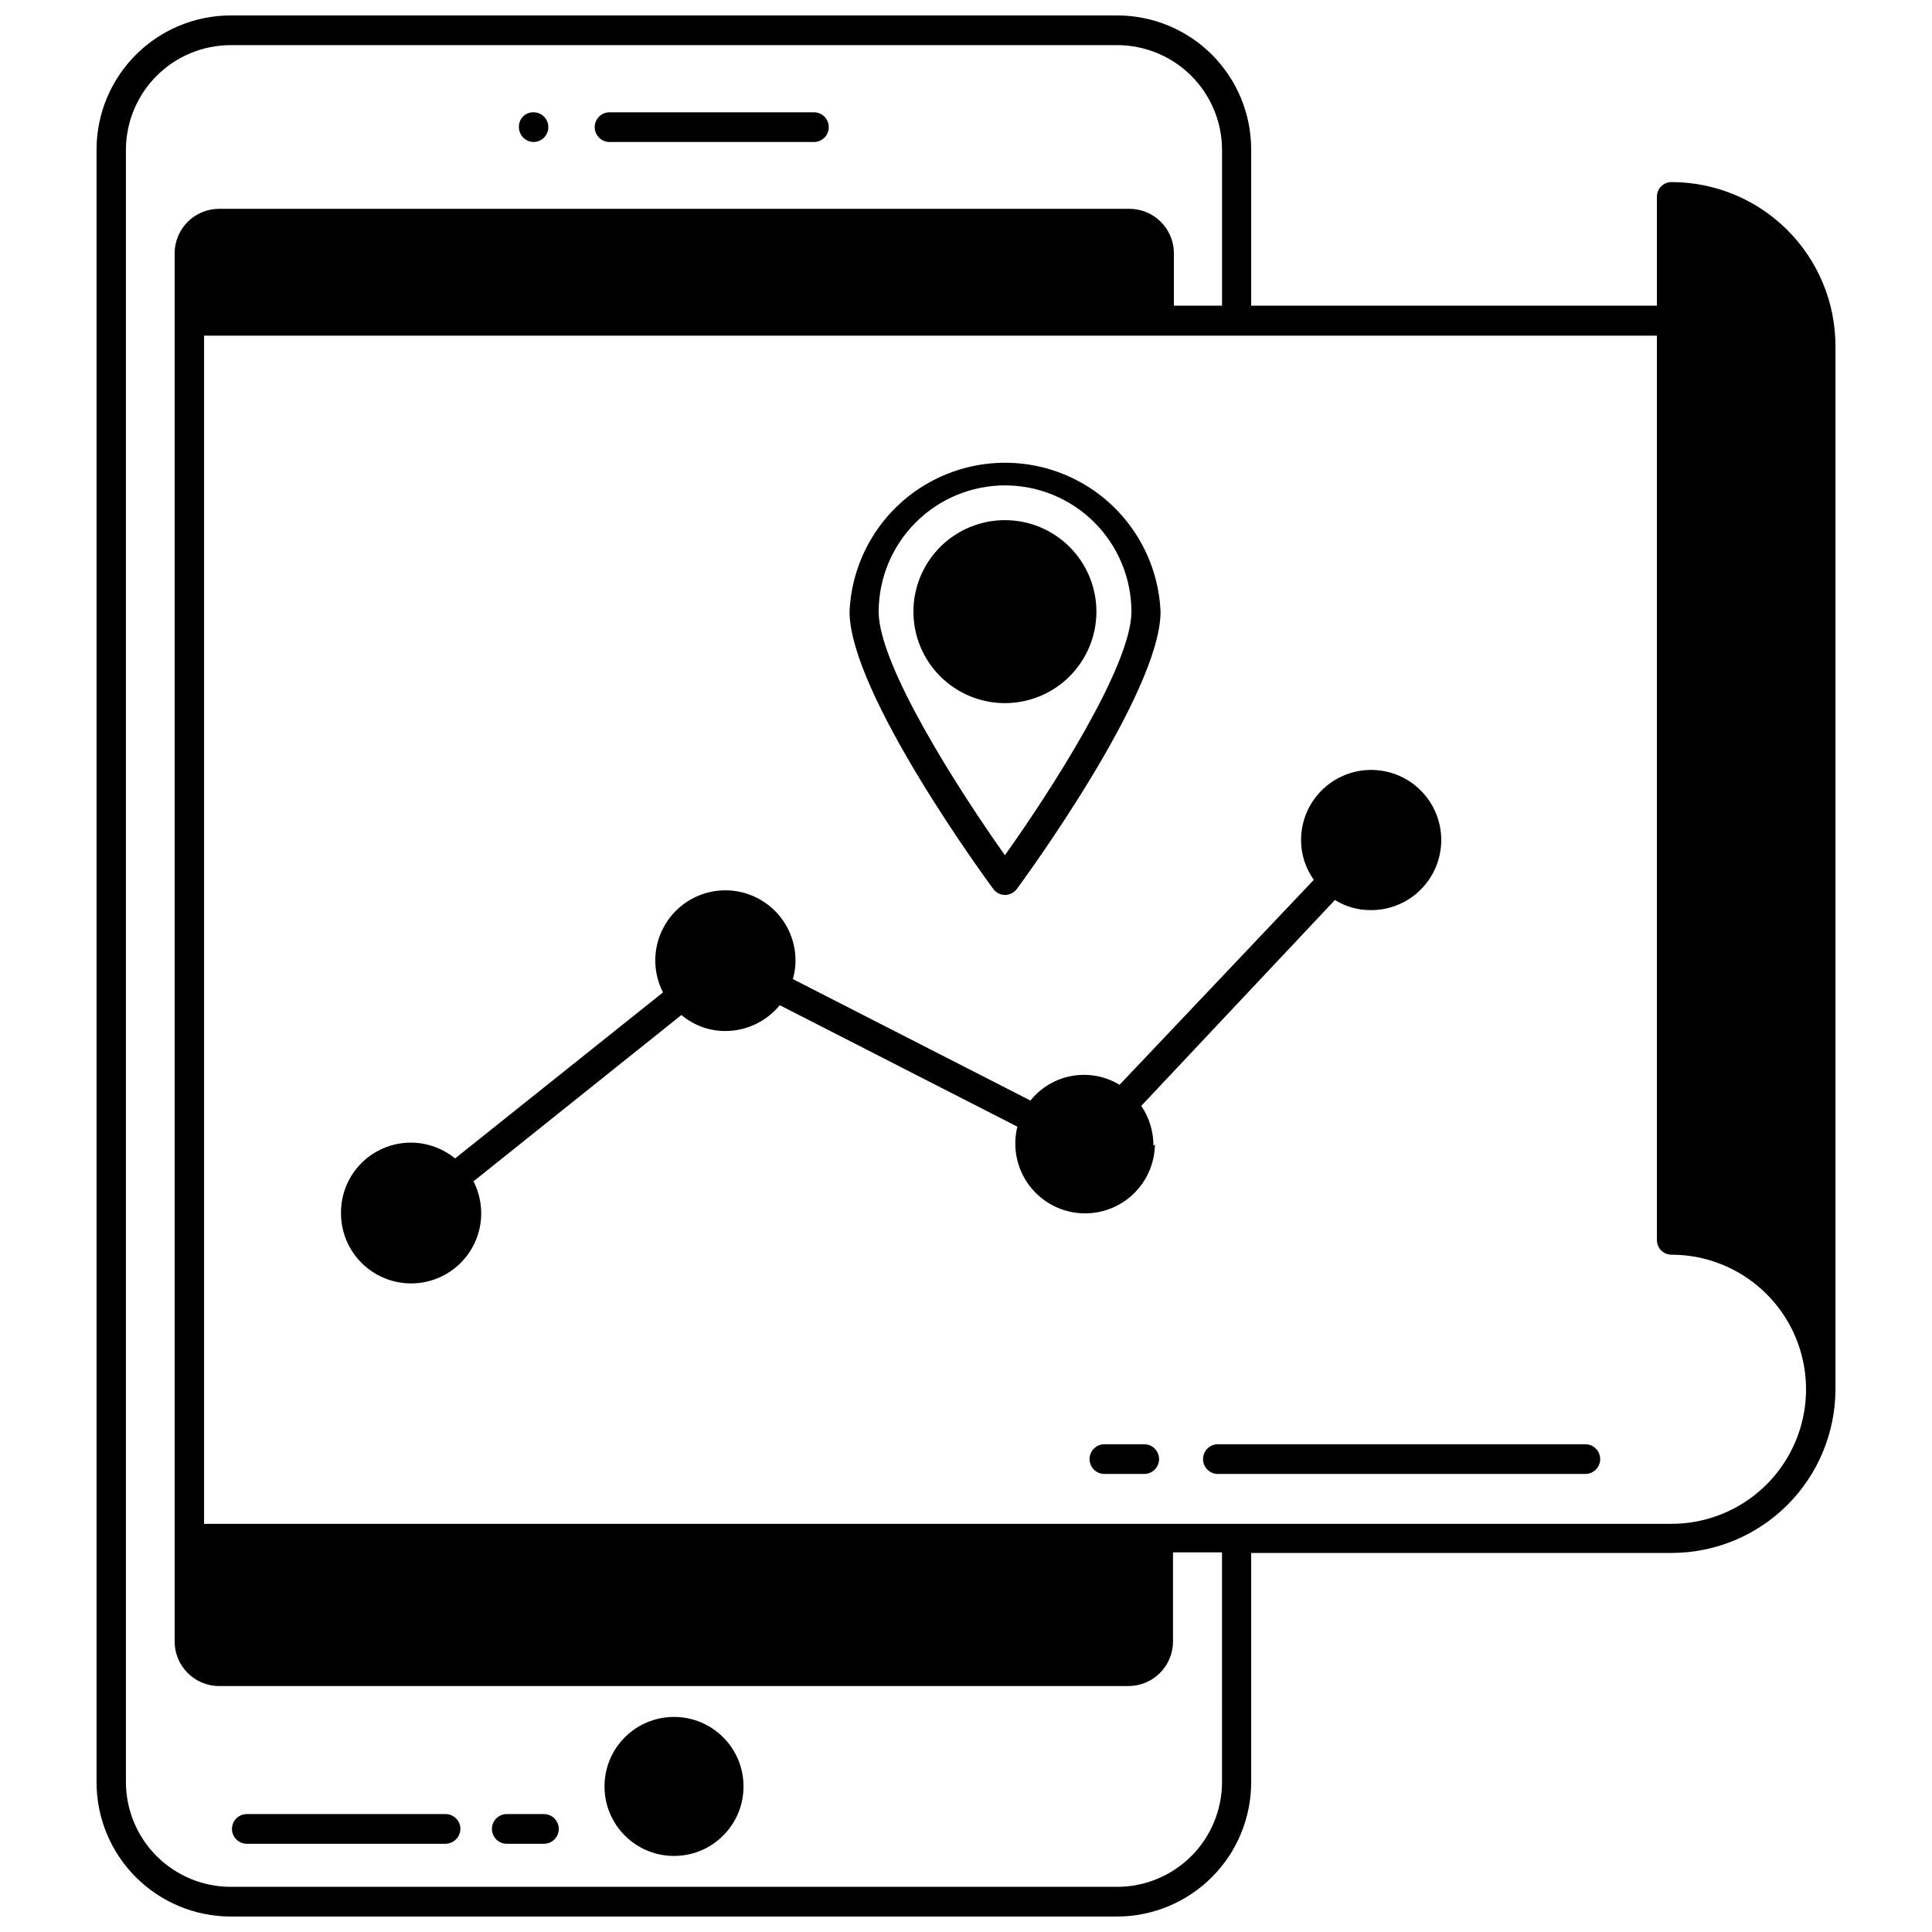 <?xml version="1.0" encoding="UTF-8"?>
<!-- The Best Svg Icon site in the world: iconSvg.co, Visit us! https://iconsvg.co -->
<svg width="800px" height="800px" version="1.1" viewBox="144 144 512 512" xmlns="http://www.w3.org/2000/svg">
 <defs>
  <clipPath id="a">
   <path d="m169 148.09h462v503.81h-462z"/>
  </clipPath>
 </defs>
 <path d="m341.04 617.42c0 10.176-8.246 18.422-18.418 18.422-10.176 0-18.422-8.246-18.422-18.422 0-10.172 8.246-18.418 18.422-18.418 10.172 0 18.418 8.246 18.418 18.418"/>
 <path d="m305.54 181.63h54.16c2.172 0 3.934-1.762 3.934-3.938 0-2.172-1.762-3.934-3.934-3.934h-54.16c-2.176 0-3.938 1.762-3.938 3.934 0 2.176 1.762 3.938 3.938 3.938z"/>
 <path d="m285.38 181.63c2.172 0 3.934-1.762 3.934-3.938 0-2.172-1.762-3.934-3.934-3.934-1.031-0.023-2.023 0.375-2.754 1.105-0.727 0.727-1.125 1.723-1.105 2.75-0.02 1.043 0.375 2.055 1.098 2.809 0.723 0.75 1.715 1.188 2.762 1.207z"/>
 <g clip-path="url(#a)">
  <path d="m586.96 192.25c-2.133 0-3.859 1.73-3.859 3.859v28.891h-107.53v-41.484c-0.02-9.391-3.762-18.387-10.398-25.027-6.641-6.641-15.637-10.379-25.027-10.398h-235.06c-9.395 0.02-18.402 3.758-25.051 10.395-6.652 6.637-10.41 15.633-10.449 25.031v432.96c0.039 9.395 3.797 18.395 10.449 25.027 6.648 6.637 15.656 10.375 25.051 10.395h235.06c9.398-0.039 18.395-3.797 25.031-10.449 6.637-6.648 10.375-15.656 10.395-25.051v-60.852h111.39c11.508 0 22.551-4.57 30.695-12.699 8.148-8.133 12.734-19.164 12.758-30.676v-276.46c0-11.527-4.578-22.578-12.73-30.727-8.148-8.152-19.199-12.73-30.723-12.73zm-119.11 424.15c-0.043 7.328-2.977 14.344-8.168 19.52-5.188 5.172-12.211 8.09-19.543 8.109h-235.06c-7.34-0.02-14.379-2.945-19.57-8.141-5.191-5.191-8.117-12.227-8.137-19.57v-432.8c0.062-7.316 3.004-14.312 8.191-19.473 5.188-5.156 12.203-8.062 19.516-8.082h235.06c7.316 0.02 14.328 2.926 19.516 8.082 5.188 5.16 8.133 12.156 8.195 19.473v41.484h-12.754v-13.934c-0.043-6.492-5.316-11.73-11.809-11.73h-241.2c-6.492 0-11.766 5.238-11.809 11.73v367.94c0 6.523 5.285 11.809 11.809 11.809h240.96c6.519 0 11.809-5.285 11.809-11.809v-23.617h12.988zm119.11-68.566h-388.88v-314.88h385.02v239.62c-0.02 1.035 0.375 2.039 1.102 2.777 0.727 0.742 1.719 1.16 2.758 1.16 12.738 0 24.512 6.797 30.879 17.828 6.371 11.035 6.371 24.629 0 35.66-6.367 11.035-18.141 17.832-30.879 17.832z"/>
 </g>
 <path d="m410.31 381.18c1.234-0.012 2.394-0.594 3.148-1.574 1.574-2.125 38.102-51.875 38.102-73.523h-0.004c-0.625-14.297-8.613-27.246-21.105-34.219-12.496-6.973-27.711-6.973-40.207 0-12.492 6.973-20.48 19.922-21.105 34.219 0 21.648 36.527 71.398 38.102 73.523 0.727 0.969 1.859 1.551 3.07 1.574zm0-108.55c8.879 0 17.398 3.523 23.684 9.793 6.285 6.273 9.828 14.781 9.848 23.664 0 14.484-21.883 48.254-33.535 64.551-11.57-16.297-33.457-50.066-33.457-64.551h0.004c0.02-8.867 3.551-17.363 9.82-23.633 6.269-6.273 14.77-9.805 23.637-9.824z"/>
 <path d="m434.56 306.09c0-6.43-2.555-12.598-7.102-17.145s-10.715-7.102-17.145-7.102c-6.434 0-12.598 2.555-17.145 7.102s-7.102 10.715-7.102 17.145c0 6.43 2.555 12.598 7.102 17.145s10.711 7.102 17.145 7.102c6.43 0 12.598-2.555 17.145-7.102s7.102-10.715 7.102-17.145z"/>
 <path d="m449.67 447.62c0.016-3.762-1.109-7.441-3.227-10.551l51.324-54.555v0.004c2.883 1.781 6.215 2.707 9.602 2.676 4.93 0 9.656-1.957 13.137-5.441 3.484-3.484 5.441-8.211 5.441-13.137 0-4.926-1.957-9.652-5.441-13.137-3.481-3.484-8.207-5.441-13.137-5.441-4.926 0-9.652 1.957-13.137 5.441-3.481 3.484-5.438 8.211-5.438 13.137-0.004 3.785 1.18 7.473 3.383 10.547l-51.484 54.32c-3.769-2.289-8.246-3.129-12.59-2.359-4.348 0.766-8.266 3.086-11.023 6.531l-62.977-32.195v-0.004c0.48-1.555 0.723-3.172 0.707-4.801 0.043-5.707-2.543-11.113-7.008-14.668-4.465-3.551-10.312-4.859-15.863-3.539-5.555 1.32-10.191 5.117-12.578 10.301-2.387 5.18-2.262 11.172 0.34 16.25l-55.105 44.004h0.004c-3.641-2.984-8.285-4.469-12.98-4.152-4.695 0.32-9.094 2.418-12.301 5.863-3.203 3.449-4.977 7.988-4.949 12.695-0.039 5.707 2.543 11.113 7.008 14.668 4.465 3.555 10.312 4.859 15.867 3.539 5.551-1.32 10.188-5.117 12.574-10.297 2.391-5.184 2.262-11.176-0.34-16.254l55.105-44.082c3.254 2.754 7.383 4.262 11.648 4.25 5.586-0.012 10.871-2.523 14.406-6.848l62.977 32.195c-1.277 5.121-0.305 10.543 2.668 14.902 2.977 4.359 7.672 7.242 12.906 7.918 5.231 0.68 10.508-0.91 14.492-4.367 3.988-3.457 6.309-8.453 6.383-13.73z"/>
 <path d="m564.13 526.74h-97.375c-2.176 0-3.938 1.762-3.938 3.938 0 2.172 1.762 3.934 3.938 3.934h97.375c2.176 0 3.938-1.762 3.938-3.934 0-2.176-1.762-3.938-3.938-3.938z"/>
 <path d="m447.23 526.74h-10.547c-2.176 0-3.938 1.762-3.938 3.938 0 2.172 1.762 3.934 3.938 3.934h10.547c2.176 0 3.938-1.762 3.938-3.934 0-2.176-1.762-3.938-3.938-3.938z"/>
 <path d="m288.14 624.75h-9.84c-2.172 0-3.938 1.762-3.938 3.934 0 1.047 0.418 2.047 1.156 2.785 0.738 0.738 1.738 1.152 2.781 1.152h9.84c1.043 0 2.047-0.414 2.785-1.152 0.738-0.738 1.152-1.738 1.152-2.785 0-1.043-0.414-2.043-1.152-2.781-0.738-0.738-1.742-1.152-2.785-1.152z"/>
 <path d="m262.08 624.75h-52.664c-2.176 0-3.938 1.762-3.938 3.934 0 1.047 0.414 2.047 1.152 2.785 0.738 0.738 1.738 1.152 2.785 1.152h52.664c2.156-0.043 3.894-1.781 3.934-3.938 0-1.043-0.414-2.043-1.152-2.781-0.738-0.738-1.738-1.152-2.781-1.152z"/>
</svg>